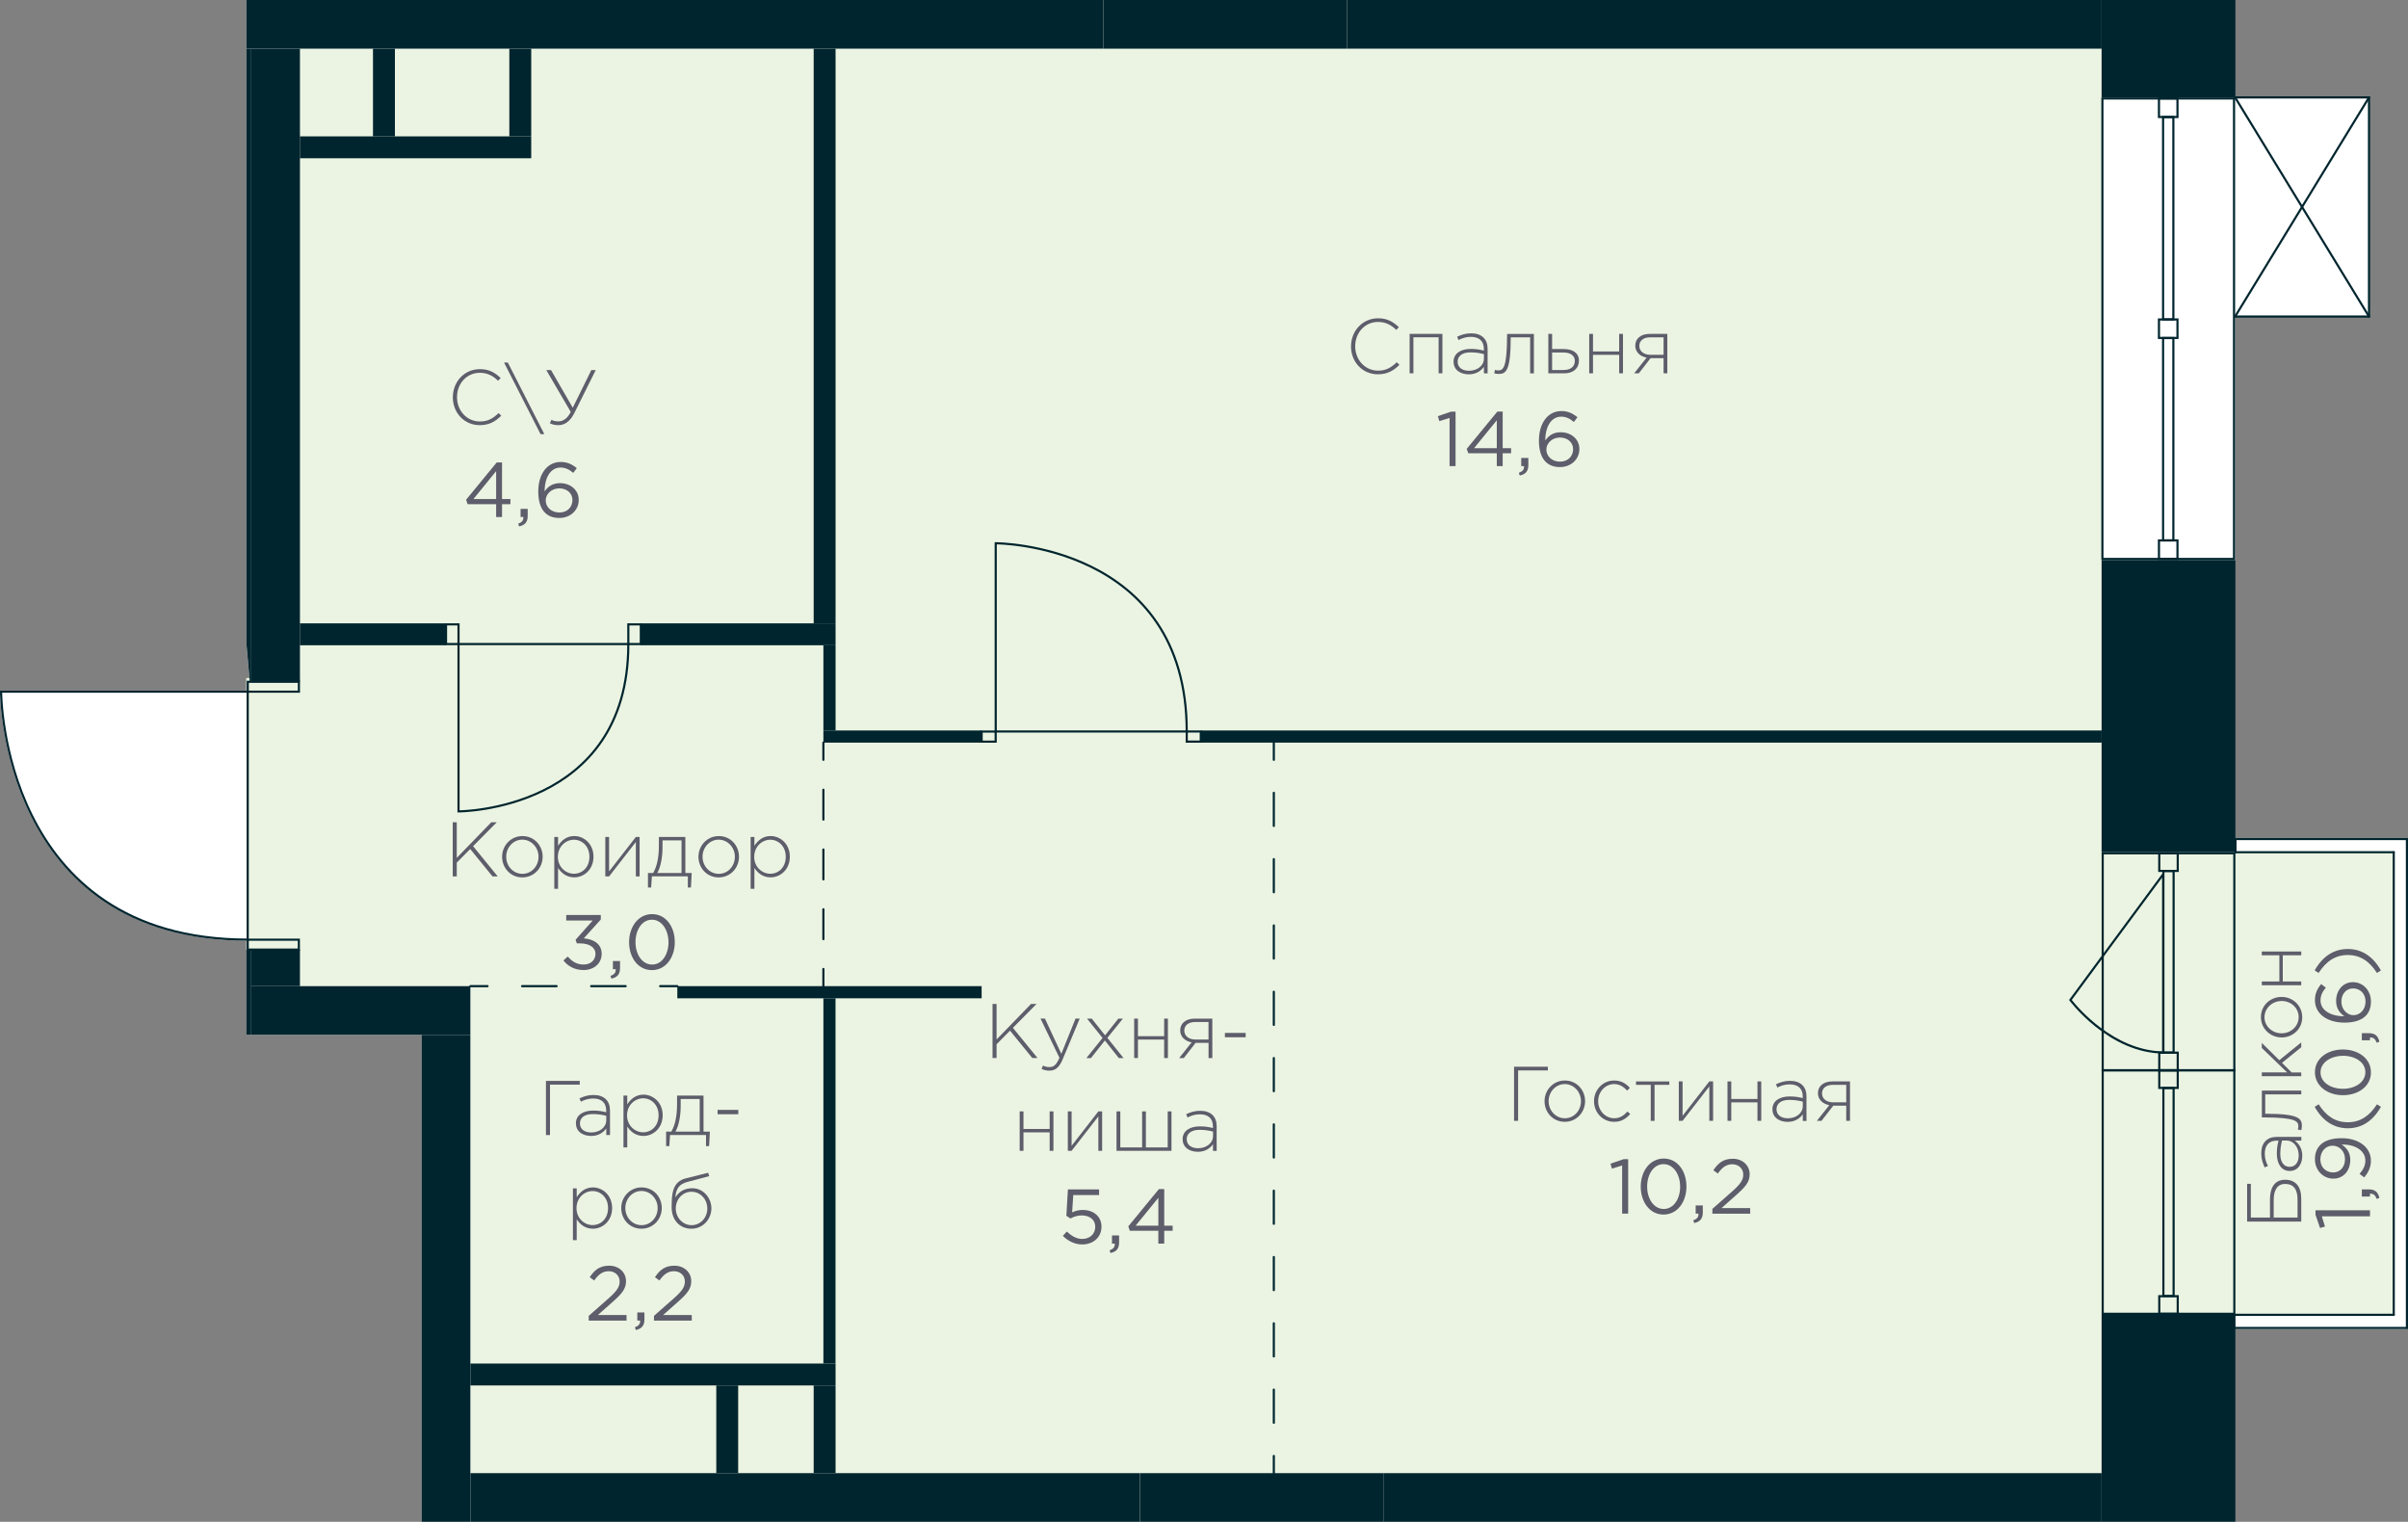 <?xml version="1.0" encoding="UTF-8"?>
<svg xmlns="http://www.w3.org/2000/svg" width="197.81mm" height="125mm" viewBox="0 0 560.72 354.33">
  <rect x="0" y="0" width="560.72" height="354.33" fill="#808080" stroke="none"/>
  <defs>
    <style>
      .cls-1 {
        stroke-miterlimit: 10;
      }

      .cls-1, .cls-2, .cls-3, .cls-4, .cls-5 {
        fill: none;
        stroke: #00252e;
        stroke-linecap: round;
        stroke-width: .5px;
      }

      .cls-2 {
        stroke-dasharray: 0 0 7.72 7.72;
      }

      .cls-2, .cls-3, .cls-4, .cls-5 {
        stroke-linejoin: round;
      }

      .cls-6, .cls-7 {
        fill-rule: evenodd;
      }

      .cls-6, .cls-7, .cls-8, .cls-9, .cls-10 {
        stroke-width: 0px;
      }

      .cls-6, .cls-10 {
        fill: #00252e;
      }

      .cls-7 {
        fill: #ebf4e2;
      }

      .cls-4 {
        stroke-dasharray: 0 0 8.04 8.04;
      }

      .cls-8 {
        fill: #5d5d6b;
      }

      .cls-9 {
        fill: #fff;
      }

      .cls-5 {
        stroke-dasharray: 0 0 6.96 6.96;
      }
    </style>
  </defs>
  <g id="Layer_17" data-name="Layer 17">
    <path class="cls-9" d="M560.47,195.11h-39.91v-64.72h-.09v-56.69h31.18V22.68h-31.18s0,0,0,0h.09V0H57.37v149.75l.33,3.82.38,4.31h-.71v2.92H0v.25c0,.14.08,14.66,7.21,28.98,6.56,13.19,20.59,28.89,50.17,29v2.07h.06s-.06,0-.06,0v19.84h40.82v113.39h422.36v-44.88h39.91c.14,0,.25-.11.25-.25v-113.84c0-.14-.11-.25-.25-.25Z"/>
  </g>
  <g id="fon_green">
    <polygon class="cls-7" points="557.4 198.43 489.37 198.43 489.37 11.34 109.53 11.34 109.53 11.34 69.84 11.34 69.84 157.88 57.37 157.88 57.37 221.1 69.84 221.1 69.84 229.61 109.53 229.61 109.53 342.99 489.37 342.99 489.37 306.14 557.4 306.14 557.4 198.43"/>
  </g>
  <g id="_Разделитель" data-name="Разделитель">
    <g>
      <line class="cls-3" x1="191.73" y1="172.91" x2="191.73" y2="176.91"/>
      <line class="cls-5" x1="191.73" y1="183.87" x2="191.73" y2="222.13"/>
      <line class="cls-3" x1="191.73" y1="225.61" x2="191.73" y2="229.61"/>
    </g>
    <g>
      <line class="cls-3" x1="109.53" y1="229.61" x2="113.53" y2="229.61"/>
      <line class="cls-4" x1="121.57" y1="229.61" x2="149.7" y2="229.61"/>
      <line class="cls-3" x1="153.72" y1="229.61" x2="157.72" y2="229.61"/>
    </g>
    <g>
      <line class="cls-3" x1="296.62" y1="342.99" x2="296.62" y2="338.99"/>
      <line class="cls-2" x1="296.62" y1="331.27" x2="296.62" y2="180.77"/>
      <line class="cls-3" x1="296.62" y1="176.91" x2="296.62" y2="172.91"/>
    </g>
  </g>
  <g id="_балконы" data-name="балконы">
    <g id="LINE">
      <line class="cls-3" x1="520.55" y1="198.43" x2="520.55" y2="195.59"/>
    </g>
    <g id="LINE-2" data-name="LINE">
      <line class="cls-3" x1="557.4" y1="198.43" x2="520.55" y2="198.43"/>
    </g>
    <g id="LINE-3" data-name="LINE">
      <line class="cls-3" x1="557.4" y1="306.14" x2="557.4" y2="198.43"/>
    </g>
    <g id="LINE-4" data-name="LINE">
      <line class="cls-3" x1="517.72" y1="308.98" x2="517.72" y2="306.14"/>
    </g>
    <g id="LINE-5" data-name="LINE">
      <line class="cls-3" x1="517.72" y1="306.14" x2="557.4" y2="306.14"/>
    </g>
    <g id="LINE-6" data-name="LINE">
      <line class="cls-3" x1="520.55" y1="195.36" x2="560.47" y2="195.36"/>
    </g>
    <g id="LINE-7" data-name="LINE">
      <line class="cls-3" x1="560.47" y1="195.36" x2="560.47" y2="309.2"/>
    </g>
    <g id="LINE-8" data-name="LINE">
      <line class="cls-3" x1="560.47" y1="309.2" x2="520.55" y2="309.2"/>
    </g>
  </g>
  <g id="_Окна" data-name="Окна">
    <g>
      <path class="cls-10" d="M519.96,23.18v106.72s-30.15,0-30.15,0V23.18s30.15,0,30.15,0M520.46,22.68h0,0ZM520.46,22.68h-31.15s0,107.72,0,107.72h31.15s0-107.72,0-107.72h0Z"/>
      <g>
        <path class="cls-10" d="M506.79,126.08v3.81h-3.81v-3.81h3.81M507.29,125.58h-4.81v4.81h4.81v-4.81h0Z"/>
        <path class="cls-10" d="M506.79,74.63v3.81s-3.81,0-3.81,0v-3.81h3.81M507.29,74.13h-4.81v4.81h4.81v-4.81h0Z"/>
        <path class="cls-10" d="M505.83,78.96v46.61s-1.89,0-1.89,0v-46.61h1.89M506.33,78.46h-2.89v47.61h2.89v-47.61h0Z"/>
        <path class="cls-10" d="M506.79,23.18v3.81h-3.81v-3.81h3.81M507.29,22.68h-4.81v4.81h4.81v-4.81h0Z"/>
        <path class="cls-10" d="M505.83,27.51v46.61h-1.89V27.51s1.89,0,1.89,0M506.33,27.01h-2.89v47.61h2.89V27.01h0Z"/>
      </g>
    </g>
    <g>
      <path class="cls-10" d="M506.85,198.93v3.6h-3.8s0-3.6,0-3.6h3.8M507.35,198.43h-4.8v4.6s4.8,0,4.8,0v-4.6h0Z"/>
      <path class="cls-10" d="M520.03,198.93v50.02s-30.15,0-30.15,0v-50.02s30.15,0,30.15,0M520.53,198.43h-31.15v51.02s31.15,0,31.15,0v-51.02h0Z"/>
      <path class="cls-10" d="M506.85,245.35v3.6h-3.8v-3.6s3.8,0,3.8,0M507.35,244.85h-4.8s0,4.6,0,4.6h4.8v-4.6h0Z"/>
      <path class="cls-10" d="M505.89,203.06v41.75s-1.88,0-1.88,0v-41.75s1.88,0,1.88,0M506.39,202.56h-2.88v42.75h2.88v-42.75h0Z"/>
      <path class="cls-10" d="M503.47,204.31v40.49c-11.26-.29-19.6-10.15-21.05-11.98l21.05-28.51M503.97,202.79l-22.18,30.04s9.16,12.48,22.18,12.48v-42.52h0Z"/>
      <path class="cls-10" d="M489.88,249.45h30.15s0,56.2,0,56.2h-30.15v-56.2M489.38,248.95v57.2s31.15,0,31.15,0v-57.2s-31.15,0-31.15,0h0Z"/>
      <g>
        <path class="cls-10" d="M506.85,249.45v3.6h-3.8v-3.6h3.8M507.35,248.95h-4.8v4.6h4.8s0-4.6,0-4.6h0Z"/>
        <path class="cls-10" d="M506.85,302.05v3.6h-3.8v-3.6h3.8M507.35,301.55h-4.8v4.6h4.8v-4.6h0Z"/>
        <path class="cls-10" d="M504.02,253.08h0,0M505.89,253.58v47.92h-1.88v-47.92h1.88M506.39,253.08h0,0ZM506.39,253.08h-2.88v48.92s2.88,0,2.88,0v-48.92h0Z"/>
      </g>
    </g>
  </g>
  <g id="_двери" data-name="двери">
    <g>
      <path class="cls-1" d="M57.68,161.05H.25s0,57.73,57.43,57.73v-57.73Z"/>
      <rect class="cls-1" x="62.48" y="153.94" width="2.31" height="11.91" transform="translate(223.54 96.26) rotate(90)"/>
      <rect class="cls-1" x="62.48" y="213.99" width="2.31" height="11.91" transform="translate(283.58 156.31) rotate(90)"/>
    </g>
    <g>
      <rect class="cls-1" x="103.86" y="145.38" width="2.91" height="4.58"/>
      <rect class="cls-1" x="146.31" y="145.38" width="2.91" height="4.58"/>
      <path class="cls-1" d="M146.31,149.96h-39.54s0,38.96,0,38.96c0,0,39.54,0,39.54-38.96Z"/>
    </g>
    <g>
      <rect class="cls-1" x="228.58" y="170.33" width="3.27" height="2.35"/>
      <rect class="cls-1" x="276.34" y="170.32" width="3.27" height="2.35"/>
      <path class="cls-1" d="M276.34,170.32h-44.48s0-43.83,0-43.83c0,0,44.48,0,44.48,43.83Z"/>
    </g>
  </g>
  <g id="_Стены" data-name="Стены">
    <polygon class="cls-6" points="76.46 240.94 109.53 240.94 109.53 229.61 58.51 229.61 58.51 240.94 75.51 240.94 76.46 240.94"/>
    <rect class="cls-10" x="256.93" width="56.69" height="11.34"/>
    <polygon class="cls-6" points="288.99 354.33 322.13 354.33 322.13 342.99 265.44 342.99 265.44 354.33 269.04 354.33 288.99 354.33"/>
    <polygon class="cls-10" points="58.16 158.74 58.51 158.74 58.51 11.34 57.37 11.34 57.37 149.75 57.71 153.57 58.16 158.74"/>
    <rect class="cls-10" x="57.37" y="221.1" width="1.13" height="19.84"/>
    <path class="cls-6" d="M64.18,229.61h5.67v-8.5h-11.34v8.5h5.67M58.51,158.74h11.34V11.34s-11.34,0-11.34,0v147.4Z"/>
    <path class="cls-6" d="M168.65,11.34h88.28V0H57.37v11.34h111.28M488.47,11.34h.91V0h-175.75s0,11.34,0,11.34h174.84Z"/>
    <path class="cls-6" d="M173.78,354.33h91.65v-11.34H109.53v11.34h64.25M489.37,354.33v-11.34h-167.24v11.34h166.34s.91,0,.91,0Z"/>
    <path class="cls-6" d="M189.47,150.24h5.1v-5.1h-45.35v5.1h40.25M69.84,150.24h34.02v-5.1h-34.02v5.1Z"/>
    <rect class="cls-10" x="189.47" y="11.34" width="5.1" height="133.8"/>
    <polygon class="cls-6" points="123.7 36.85 123.7 31.75 69.84 31.75 69.84 36.85 122.2 36.85 123.7 36.85"/>
    <polygon class="cls-6" points="161.64 322.58 194.57 322.58 194.57 317.48 109.53 317.48 109.53 322.58 160.1 322.58 161.64 322.58"/>
    <polygon class="cls-6" points="189.47 342.99 194.57 342.99 194.57 322.58 189.47 322.58 189.47 342.27 189.47 342.99"/>
    <polygon class="cls-6" points="171.89 342.99 171.89 322.58 166.79 322.58 166.79 342.99 169.3 342.99 171.89 342.99"/>
    <polygon class="cls-6" points="89.51 31.75 91.96 31.75 91.96 11.34 86.85 11.34 86.85 31.75 89.51 31.75"/>
    <polygon class="cls-6" points="122.8 31.75 123.7 31.75 123.7 11.34 118.6 11.34 118.6 31.75 122.8 31.75"/>
    <polygon class="cls-6" points="517.72 306.14 517.15 306.14 512.05 306.14 500.71 306.14 489.37 306.14 489.37 350.81 489.37 354.33 489.37 354.33 499.58 354.33 500.71 354.33 508.41 354.33 512.05 354.33 519.99 354.33 520.55 354.33 520.55 334.49 520.55 306.14 517.72 306.14"/>
    <polygon class="cls-6" points="517.72 130.39 517.15 130.39 512.05 130.39 500.71 130.39 489.37 130.39 489.37 198.43 500.71 198.43 505.85 198.43 506.65 198.43 508.41 198.43 512.05 198.43 519.99 198.43 520.55 198.43 520.55 158.74 520.55 130.39 517.72 130.39"/>
    <polygon class="cls-6" points="517.72 0 517.15 0 512.05 0 500.71 0 489.37 0 489.37 22.68 500.71 22.68 500.82 22.68 512.05 22.68 517.44 22.68 519.99 22.68 520.55 22.68 520.55 0 520.55 0 517.72 0"/>
    <rect class="cls-10" x="98.19" y="240.94" width="11.34" height="113.39"/>
    <g id="HATCH">
      <path class="cls-6" d="M191.73,172.91h36.85v-2.83h-36.85v2.83M488.47,172.91h.91v-2.83h-209.76v2.83h208.86Z"/>
    </g>
    <g id="HATCH-2" data-name="HATCH">
      <polygon class="cls-6" points="194.57 232.44 228.58 232.44 228.58 229.61 157.72 229.61 157.72 232.44 191.73 232.44 194.57 232.44"/>
    </g>
    <g id="HATCH-3" data-name="HATCH">
      <rect class="cls-10" x="191.73" y="232.44" width="2.83" height="85.04"/>
    </g>
    <g id="HATCH-4" data-name="HATCH">
      <polygon class="cls-6" points="191.73 170.08 194.57 170.08 194.57 150.24 191.73 150.24 191.73 169.84 191.73 170.08"/>
    </g>
  </g>
  <g id="_текст" data-name="текст">
    <g>
      <path class="cls-8" d="M105.45,92.47c0-3.57,2.66-6.52,6.3-6.52,2.25,0,3.55.88,4.84,2.07l-.61.63c-1.1-1.06-2.36-1.85-4.25-1.85-3.02,0-5.31,2.47-5.31,5.67s2.32,5.67,5.33,5.67c1.82,0,3.06-.7,4.34-1.96l.63.61c-1.33,1.31-2.77,2.2-5.01,2.2-3.6,0-6.27-2.86-6.27-6.52Z"/>
      <path class="cls-8" d="M117.37,84.41h.88l8.5,16.67h-.88l-8.5-16.67Z"/>
      <path class="cls-8" d="M128.04,98.56l.36-.81c.52.25.92.36,1.66.36.99,0,2.03-.58,2.84-2.2l-5.69-9.74h1.1l5.06,8.77,4.32-8.77h1.03l-5.01,10.05c-1.01,2.02-2.36,2.77-3.65,2.77-.85,0-1.39-.14-2.02-.43Z"/>
      <path class="cls-8" d="M115.53,117.39h-6.64l-.36-1.03,7.13-8.68h1.24v8.52h1.96v1.19h-1.96v2.99h-1.37v-2.99ZM115.53,116.2v-6.5l-5.29,6.5h5.29Z"/>
      <path class="cls-8" d="M120.66,121.94c.83-.31,1.21-.72,1.21-1.39v-.18h-.65v-1.89h1.66v1.62c0,1.46-.63,2.16-2,2.47l-.22-.63Z"/>
      <path class="cls-8" d="M125.34,114.4c0-3.83,1.94-6.84,5.24-6.84,1.51,0,2.63.54,3.73,1.44l-.83,1.1c-.94-.79-1.82-1.24-2.97-1.24-2.27,0-3.69,2.29-3.69,5.51v.05c.68-1.01,1.75-1.93,3.58-1.93,2.34,0,4.36,1.51,4.36,3.91s-1.96,4.2-4.52,4.2c-2.83,0-4.9-1.71-4.9-6.19ZM133.3,116.41c0-1.55-1.26-2.7-3.08-2.7s-3.15,1.35-3.15,2.79c0,1.6,1.33,2.83,3.19,2.83s3.04-1.28,3.04-2.92Z"/>
    </g>
    <g>
      <path class="cls-8" d="M314.6,80.63c0-3.57,2.67-6.52,6.3-6.52,2.25,0,3.55.88,4.84,2.07l-.61.63c-1.1-1.06-2.36-1.85-4.25-1.85-3.03,0-5.31,2.47-5.31,5.67s2.32,5.67,5.33,5.67c1.82,0,3.06-.7,4.34-1.96l.63.61c-1.33,1.31-2.77,2.2-5.01,2.2-3.6,0-6.27-2.86-6.27-6.52Z"/>
      <path class="cls-8" d="M328.24,77.74h7.63v9.18h-.88v-8.39h-5.87v8.39h-.88v-9.18Z"/>
      <path class="cls-8" d="M338.47,84.23c0-1.91,1.64-2.99,4.02-2.99,1.28,0,2.16.16,3.04.4v-.4c0-1.85-1.13-2.81-3.03-2.81-1.12,0-2.03.31-2.88.74l-.32-.77c1.01-.47,2-.79,3.26-.79s2.23.34,2.9,1.01c.61.61.94,1.46.94,2.59v5.73h-.86v-1.53c-.63.88-1.76,1.75-3.51,1.75-1.89,0-3.55-.97-3.55-2.92ZM345.54,83.49v-1.04c-.77-.2-1.8-.41-3.11-.41-1.95,0-3.01.86-3.01,2.18s1.06,2.11,2.65,2.11c1.87,0,3.47-1.15,3.47-2.83Z"/>
      <path class="cls-8" d="M347.95,86.93l.16-.81c.13.04.52.13.7.13,1.22,0,2.09-.54,2.12-8.01v-.49h6.25v9.18h-.88v-8.39h-4.52v.25c-.02,7.6-1.13,8.28-2.83,8.28-.29,0-.76-.07-1.01-.14Z"/>
      <path class="cls-8" d="M360.54,77.74h.88v3.53h2.74c1.91,0,3.51.81,3.51,2.7,0,1.78-1.33,2.95-3.35,2.95h-3.78v-9.18ZM364.17,86.14c1.55,0,2.54-.77,2.54-2.12,0-1.24-1.01-1.94-2.61-1.94h-2.68v4.07h2.75Z"/>
      <path class="cls-8" d="M370.06,77.74h.88v4.09h6.1v-4.09h.88v9.18h-.88v-4.3h-6.1v4.3h-.88v-9.18Z"/>
      <path class="cls-8" d="M383.43,83.27c-1.46-.27-2.65-1.26-2.65-2.79,0-1.62,1.26-2.74,3.37-2.74h4.1v9.18h-.88v-3.53h-3.02l-2.74,3.53h-1.08l2.9-3.66ZM387.37,82.61v-4.07h-3.1c-1.6,0-2.54.79-2.54,2,0,1.28,1.1,2.07,2.58,2.07h3.06Z"/>
      <path class="cls-8" d="M337.54,97.31l-2.38.74-.34-1.15,3.08-1.06h1.04v12.69h-1.4v-11.22Z"/>
      <path class="cls-8" d="M348.54,105.54h-6.64l-.36-1.03,7.13-8.68h1.24v8.52h1.96v1.19h-1.96v2.99h-1.37v-2.99ZM348.54,104.35v-6.5l-5.29,6.5h5.29Z"/>
      <path class="cls-8" d="M353.67,110.09c.83-.31,1.21-.72,1.21-1.39v-.18h-.65v-1.89h1.66v1.62c0,1.46-.63,2.16-2,2.47l-.22-.63Z"/>
      <path class="cls-8" d="M358.35,102.55c0-3.83,1.94-6.84,5.24-6.84,1.51,0,2.63.54,3.73,1.44l-.83,1.1c-.94-.79-1.82-1.24-2.97-1.24-2.27,0-3.69,2.29-3.69,5.51v.05c.68-1.01,1.75-1.93,3.58-1.93,2.34,0,4.36,1.51,4.36,3.91s-1.96,4.2-4.52,4.2c-2.83,0-4.9-1.71-4.9-6.19ZM366.31,104.57c0-1.55-1.26-2.7-3.08-2.7s-3.15,1.35-3.15,2.79c0,1.6,1.33,2.83,3.19,2.83s3.04-1.28,3.04-2.92Z"/>
    </g>
    <g>
      <path class="cls-8" d="M105.42,191.46h.94v8.28l8.03-8.28h1.28l-5.51,5.56,5.74,7.04h-1.22l-5.19-6.38-3.13,3.17v3.21h-.94v-12.6Z"/>
      <path class="cls-8" d="M116.92,199.48c0-2.57,2-4.81,4.74-4.81s4.7,2.2,4.7,4.81-2,4.81-4.74,4.81-4.7-2.2-4.7-4.81ZM125.4,199.48c0-2.21-1.71-3.98-3.78-3.98s-3.75,1.78-3.75,3.98,1.66,3.98,3.78,3.98,3.75-1.78,3.75-3.98Z"/>
      <path class="cls-8" d="M129.07,194.88h.88v2.05c.79-1.21,1.96-2.27,3.78-2.27,2.21,0,4.47,1.78,4.47,4.81s-2.25,4.81-4.47,4.81c-1.84,0-3.02-1.04-3.78-2.2v4.86h-.88v-12.06ZM137.25,199.48c0-2.41-1.67-3.96-3.6-3.96s-3.75,1.6-3.75,3.98,1.84,3.94,3.75,3.94,3.6-1.46,3.6-3.96Z"/>
      <path class="cls-8" d="M140.95,194.88h.88v8.01l6.23-8.01h.88v9.18h-.88v-8.01l-6.23,8.01h-.88v-9.18Z"/>
      <path class="cls-8" d="M150.87,203.27h1.21c.81-1.33,1.35-3.38,1.35-6.45v-1.95h6.16v8.39h1.48l-.18,3.38h-.72v-2.59h-8.37l-.18,2.59h-.74v-3.38ZM158.7,203.27v-7.6h-4.43v1.66c0,2.45-.5,4.72-1.22,5.94h5.65Z"/>
      <path class="cls-8" d="M162.64,199.48c0-2.57,2-4.81,4.74-4.81s4.7,2.2,4.7,4.81-2,4.81-4.74,4.81-4.7-2.2-4.7-4.81ZM171.12,199.48c0-2.21-1.71-3.98-3.78-3.98s-3.75,1.78-3.75,3.98,1.66,3.98,3.78,3.98,3.75-1.78,3.75-3.98Z"/>
      <path class="cls-8" d="M174.79,194.88h.88v2.05c.79-1.21,1.96-2.27,3.78-2.27,2.21,0,4.47,1.78,4.47,4.81s-2.25,4.81-4.47,4.81c-1.84,0-3.02-1.04-3.78-2.2v4.86h-.88v-12.06ZM182.97,199.48c0-2.41-1.67-3.96-3.6-3.96s-3.75,1.6-3.75,3.98,1.84,3.94,3.75,3.94,3.6-1.46,3.6-3.96Z"/>
      <path class="cls-8" d="M131.19,223.63l1.03-.92c.97,1.19,2.14,1.87,3.69,1.87s2.75-.97,2.75-2.49-1.46-2.43-3.53-2.43h-.81l-.29-.85,3.98-4.48h-6.16v-1.28h8.05v1.04l-3.96,4.39c2.2.18,4.16,1.24,4.16,3.58s-1.87,3.8-4.21,3.8c-2.11,0-3.67-.92-4.7-2.25Z"/>
      <path class="cls-8" d="M142.16,227.23c.83-.31,1.21-.72,1.21-1.39v-.18h-.65v-1.89h1.66v1.62c0,1.46-.63,2.16-2,2.47l-.22-.63Z"/>
      <path class="cls-8" d="M146.49,219.36c0-3.53,2.11-6.52,5.35-6.52s5.29,2.95,5.29,6.52-2.09,6.52-5.33,6.52-5.31-2.95-5.31-6.52ZM155.66,219.36c0-2.75-1.51-5.22-3.85-5.22s-3.83,2.41-3.83,5.22,1.51,5.22,3.87,5.22,3.82-2.43,3.82-5.22Z"/>
    </g>
    <g>
      <path class="cls-8" d="M127.13,251.67h7.87v.87h-6.93v11.74h-.94v-12.6Z"/>
      <path class="cls-8" d="M134.1,261.57c0-1.91,1.64-2.99,4.02-2.99,1.28,0,2.16.16,3.04.4v-.4c0-1.85-1.13-2.81-3.02-2.81-1.12,0-2.03.31-2.88.74l-.32-.77c1.01-.47,2-.79,3.26-.79s2.23.34,2.9,1.01c.61.61.94,1.46.94,2.59v5.72h-.86v-1.53c-.63.88-1.76,1.75-3.51,1.75-1.89,0-3.55-.97-3.55-2.92ZM141.17,260.84v-1.04c-.77-.2-1.8-.41-3.12-.41-1.94,0-3.01.86-3.01,2.18s1.06,2.11,2.65,2.11c1.87,0,3.48-1.15,3.48-2.83Z"/>
      <path class="cls-8" d="M145.18,255.09h.88v2.05c.79-1.21,1.96-2.27,3.78-2.27,2.21,0,4.47,1.78,4.47,4.81s-2.25,4.81-4.47,4.81c-1.84,0-3.02-1.04-3.78-2.2v4.86h-.88v-12.06ZM153.36,259.68c0-2.41-1.67-3.96-3.6-3.96s-3.75,1.6-3.75,3.98,1.84,3.94,3.75,3.94,3.6-1.46,3.6-3.96Z"/>
      <path class="cls-8" d="M155.1,263.48h1.21c.81-1.33,1.35-3.38,1.35-6.45v-1.94h6.16v8.39h1.48l-.18,3.38h-.72v-2.59h-8.37l-.18,2.59h-.74v-3.38ZM162.93,263.48v-7.6h-4.43v1.66c0,2.45-.5,4.72-1.22,5.94h5.65Z"/>
      <path class="cls-8" d="M167.09,258.42h4.83v1.01h-4.83v-1.01Z"/>
      <path class="cls-8" d="M133.41,276.69h.88v2.05c.79-1.21,1.96-2.27,3.78-2.27,2.21,0,4.47,1.78,4.47,4.81s-2.25,4.81-4.47,4.81c-1.84,0-3.02-1.04-3.78-2.2v4.86h-.88v-12.06ZM141.59,281.28c0-2.41-1.67-3.96-3.6-3.96s-3.75,1.6-3.75,3.98,1.84,3.94,3.75,3.94,3.6-1.46,3.6-3.96Z"/>
      <path class="cls-8" d="M144.66,281.28c0-2.57,2-4.81,4.74-4.81s4.7,2.2,4.7,4.81-2,4.81-4.74,4.81-4.7-2.2-4.7-4.81ZM153.14,281.28c0-2.21-1.71-3.98-3.78-3.98s-3.75,1.78-3.75,3.98,1.66,3.98,3.78,3.98,3.75-1.78,3.75-3.98Z"/>
      <path class="cls-8" d="M156.4,281.05c0-3.06.16-5.89,3.28-6.68l5.22-1.31.25.79-5.04,1.33c-1.96.52-2.67,1.51-2.85,3.64.76-1.26,2-2.16,3.98-2.16,2.43,0,4.41,2.16,4.41,4.68s-1.96,4.75-4.65,4.75-4.61-1.98-4.61-5.04ZM164.7,281.37c0-2.16-1.62-3.89-3.69-3.89s-3.65,1.75-3.65,3.89,1.62,3.89,3.69,3.89,3.66-1.75,3.66-3.89Z"/>
      <path class="cls-8" d="M137.09,306.38l4.57-4.03c1.94-1.71,2.63-2.7,2.63-3.96,0-1.48-1.17-2.41-2.54-2.41-1.44,0-2.38.76-3.39,2.16l-1.04-.76c1.13-1.69,2.32-2.68,4.54-2.68s3.91,1.51,3.91,3.6c0,1.84-.99,2.95-3.19,4.9l-3.37,2.99h6.68v1.3h-8.8v-1.1Z"/>
      <path class="cls-8" d="M147.84,309.04c.83-.31,1.21-.72,1.21-1.39v-.18h-.65v-1.89h1.66v1.62c0,1.46-.63,2.16-2,2.47l-.22-.63Z"/>
      <path class="cls-8" d="M152.28,306.38l4.57-4.03c1.94-1.71,2.63-2.7,2.63-3.96,0-1.48-1.17-2.41-2.54-2.41-1.44,0-2.38.76-3.39,2.16l-1.04-.76c1.13-1.69,2.32-2.68,4.54-2.68s3.91,1.51,3.91,3.6c0,1.84-.99,2.95-3.19,4.9l-3.37,2.99h6.68v1.3h-8.8v-1.1Z"/>
    </g>
    <g>
      <path class="cls-8" d="M231.12,233.75h.94v8.28l8.03-8.28h1.28l-5.51,5.56,5.74,7.04h-1.22l-5.19-6.38-3.13,3.17v3.21h-.94v-12.6Z"/>
      <path class="cls-8" d="M242.55,248.89l.31-.78c.49.23.88.34,1.57.34.95,0,1.58-.56,2.27-2.16l-4.41-9.13h1.03l3.82,8.21,3.31-8.21h.97l-3.98,9.51c-.81,1.93-1.75,2.61-3.06,2.61-.7,0-1.21-.12-1.82-.39Z"/>
      <path class="cls-8" d="M256.74,241.67l-3.62-4.5h1.1l3.1,3.89,3.1-3.89h1.06l-3.62,4.48,3.76,4.7h-1.1l-3.24-4.09-3.24,4.09h-1.06l3.76-4.68Z"/>
      <path class="cls-8" d="M264.1,237.17h.88v4.09h6.1v-4.09h.88v9.18h-.88v-4.3h-6.1v4.3h-.88v-9.18Z"/>
      <path class="cls-8" d="M277.47,242.7c-1.46-.27-2.65-1.26-2.65-2.79,0-1.62,1.26-2.74,3.37-2.74h4.11v9.18h-.88v-3.53h-3.02l-2.74,3.53h-1.08l2.9-3.66ZM281.41,242.03v-4.07h-3.1c-1.6,0-2.54.79-2.54,2,0,1.28,1.1,2.07,2.57,2.07h3.06Z"/>
      <path class="cls-8" d="M285.23,240.5h4.83v1.01h-4.83v-1.01Z"/>
      <path class="cls-8" d="M237.44,258.77h.88v4.09h6.1v-4.09h.88v9.18h-.88v-4.3h-6.1v4.3h-.88v-9.18Z"/>
      <path class="cls-8" d="M248.65,258.77h.88v8.01l6.23-8.01h.88v9.18h-.88v-8.01l-6.23,8.01h-.88v-9.18Z"/>
      <path class="cls-8" d="M259.99,258.77h.88v8.39h5.08v-8.39h.88v8.39h5.08v-8.39h.88v9.18h-12.8v-9.18Z"/>
      <path class="cls-8" d="M275.38,265.25c0-1.91,1.64-2.99,4.02-2.99,1.28,0,2.16.16,3.04.39v-.39c0-1.86-1.14-2.81-3.03-2.81-1.12,0-2.03.3-2.88.74l-.32-.77c1.01-.47,2-.79,3.26-.79s2.23.34,2.9,1.01c.61.61.94,1.46.94,2.59v5.73h-.86v-1.53c-.63.88-1.77,1.75-3.51,1.75-1.89,0-3.55-.97-3.55-2.92ZM282.46,264.51v-1.04c-.77-.2-1.8-.41-3.12-.41-1.94,0-3.01.87-3.01,2.18s1.06,2.11,2.65,2.11c1.87,0,3.48-1.15,3.48-2.83Z"/>
      <path class="cls-8" d="M247.48,287.77l.94-1.03c1.1,1.06,2.3,1.73,3.58,1.73,1.8,0,3.04-1.19,3.04-2.83s-1.3-2.65-3.13-2.65c-1.06,0-1.91.32-2.65.72l-.95-.63.36-6.14h7.26v1.31h-6.01l-.27,4.03c.74-.32,1.44-.56,2.48-.56,2.45,0,4.36,1.46,4.36,3.89s-1.87,4.14-4.5,4.14c-1.8,0-3.37-.87-4.5-2Z"/>
      <path class="cls-8" d="M258.37,291.12c.83-.3,1.21-.72,1.21-1.39v-.18h-.65v-1.89h1.66v1.62c0,1.46-.63,2.16-2,2.47l-.22-.63Z"/>
      <path class="cls-8" d="M269.73,286.57h-6.64l-.36-1.03,7.13-8.68h1.24v8.52h1.96v1.19h-1.96v2.99h-1.37v-2.99ZM269.73,285.38v-6.5l-5.29,6.5h5.29Z"/>
    </g>
    <g>
      <path class="cls-8" d="M352.56,248.37h7.87v.86h-6.93v11.74h-.94v-12.6Z"/>
      <path class="cls-8" d="M359.66,256.39c0-2.57,2-4.81,4.74-4.81s4.7,2.2,4.7,4.81-2,4.81-4.74,4.81-4.7-2.2-4.7-4.81ZM368.14,256.39c0-2.21-1.71-3.98-3.78-3.98s-3.75,1.78-3.75,3.98,1.66,3.98,3.78,3.98,3.75-1.78,3.75-3.98Z"/>
      <path class="cls-8" d="M371.18,256.39c0-2.63,2.05-4.81,4.68-4.81,1.73,0,2.84.79,3.66,1.71l-.61.63c-.79-.81-1.69-1.51-3.06-1.51-2.04,0-3.71,1.78-3.71,3.98s1.67,3.98,3.78,3.98c1.3,0,2.27-.7,3.04-1.57l.65.58c-.94,1.06-2.05,1.82-3.75,1.82-2.65,0-4.68-2.16-4.68-4.81Z"/>
      <path class="cls-8" d="M384.39,252.59h-3.44v-.79h7.76v.79h-3.44v8.39h-.88v-8.39Z"/>
      <path class="cls-8" d="M390.92,251.79h.88v8.01l6.23-8.01h.88v9.18h-.88v-8.01l-6.23,8.01h-.88v-9.18Z"/>
      <path class="cls-8" d="M402.26,251.79h.88v4.09h6.1v-4.09h.88v9.18h-.88v-4.3h-6.1v4.3h-.88v-9.18Z"/>
      <path class="cls-8" d="M412.72,258.28c0-1.91,1.64-2.99,4.02-2.99,1.28,0,2.16.16,3.04.39v-.39c0-1.86-1.13-2.81-3.03-2.81-1.12,0-2.03.3-2.88.74l-.32-.77c1.01-.47,2-.79,3.26-.79s2.23.34,2.9,1.01c.61.61.94,1.46.94,2.59v5.73h-.86v-1.53c-.63.88-1.76,1.75-3.51,1.75-1.89,0-3.55-.97-3.55-2.92ZM419.79,257.54v-1.04c-.77-.2-1.8-.41-3.11-.41-1.95,0-3.01.87-3.01,2.18s1.06,2.11,2.65,2.11c1.87,0,3.47-1.15,3.47-2.83Z"/>
      <path class="cls-8" d="M425.97,257.32c-1.46-.27-2.65-1.26-2.65-2.79,0-1.62,1.26-2.74,3.37-2.74h4.1v9.18h-.88v-3.53h-3.02l-2.74,3.53h-1.08l2.9-3.66ZM429.91,256.66v-4.07h-3.1c-1.6,0-2.54.79-2.54,2,0,1.28,1.1,2.07,2.58,2.07h3.06Z"/>
      <path class="cls-8" d="M377.73,271.36l-2.38.74-.34-1.15,3.08-1.06h1.04v12.69h-1.4v-11.22Z"/>
      <path class="cls-8" d="M382.06,276.27c0-3.53,2.11-6.52,5.35-6.52s5.29,2.95,5.29,6.52-2.09,6.52-5.33,6.52-5.31-2.95-5.31-6.52ZM391.23,276.27c0-2.75-1.51-5.22-3.85-5.22s-3.83,2.41-3.83,5.22,1.51,5.22,3.87,5.22,3.82-2.43,3.82-5.22Z"/>
      <path class="cls-8" d="M394.29,284.14c.83-.31,1.21-.72,1.21-1.39v-.18h-.65v-1.89h1.66v1.62c0,1.46-.63,2.16-2,2.47l-.22-.63Z"/>
      <path class="cls-8" d="M398.73,281.48l4.57-4.03c1.94-1.71,2.63-2.7,2.63-3.96,0-1.48-1.17-2.41-2.54-2.41-1.44,0-2.38.76-3.38,2.16l-1.04-.76c1.13-1.69,2.32-2.68,4.54-2.68s3.91,1.51,3.91,3.6c0,1.84-.99,2.95-3.19,4.9l-3.37,2.99h6.68v1.3h-8.8v-1.1Z"/>
    </g>
    <g>
      <path class="cls-8" d="M523.26,284.43v-8.79h.86v7.85h4.46v-4.25c0-2.63,1.03-4.55,3.53-4.55s3.75,1.64,3.75,4.41v5.33h-12.6ZM535,279.28c0-2.27-.85-3.62-2.88-3.62-1.78,0-2.67,1.37-2.67,3.71v4.12h5.55v-4.21Z"/>
      <path class="cls-8" d="M533.17,272.64c-1.91,0-2.99-1.64-2.99-4.02,0-1.28.16-2.16.4-3.04h-.4c-1.85,0-2.81,1.13-2.81,3.03,0,1.12.31,2.03.74,2.88l-.77.32c-.47-1.01-.79-2-.79-3.26s.34-2.23,1.01-2.9c.61-.61,1.46-.94,2.59-.94h5.73v.87h-1.53c.88.63,1.75,1.76,1.75,3.51,0,1.89-.97,3.55-2.92,3.55ZM532.43,265.56h-1.04c-.2.77-.41,1.8-.41,3.11,0,1.95.86,3.01,2.18,3.01s2.11-1.06,2.11-2.65c0-1.87-1.15-3.47-2.83-3.47Z"/>
      <path class="cls-8" d="M535.87,263.15l-.81-.16c.04-.13.13-.52.13-.7,0-1.22-.54-2.09-8.01-2.12h-.49v-6.25h9.18v.88h-8.39v4.52h.25c7.6.02,8.28,1.13,8.28,2.83,0,.29-.07.76-.14,1.01Z"/>
      <path class="cls-8" d="M526.68,250.57v-.88h5.89l-5.89-5.69v-1.17l4.07,4.02,5.11-4.14v1.12l-4.48,3.64,2.25,2.23h2.23v.88h-9.18Z"/>
      <path class="cls-8" d="M531.28,241.55c-2.57,0-4.81-2-4.81-4.73s2.2-4.7,4.81-4.7,4.81,2,4.81,4.74-2.2,4.7-4.81,4.7ZM531.28,233.07c-2.21,0-3.98,1.71-3.98,3.78s1.78,3.74,3.98,3.74,3.98-1.66,3.98-3.78-1.78-3.75-3.98-3.75Z"/>
      <path class="cls-8" d="M526.68,229.4v-.88h4.09v-6.1h-4.09v-.88h9.18v.88h-4.3v6.1h4.3v.88h-9.18Z"/>
      <path class="cls-8" d="M540.65,283.2l.74,2.38-1.15.34-1.06-3.08v-1.04h12.69v1.4h-11.22Z"/>
      <path class="cls-8" d="M553.43,279.15c-.31-.83-.72-1.21-1.39-1.21h-.18v.65h-1.89v-1.66h1.62c1.46,0,2.16.63,2.47,2l-.63.21Z"/>
      <path class="cls-8" d="M550.54,274.15l-1.1-.83c.9-1.03,1.35-1.98,1.35-3.1,0-2.23-2.23-3.74-5.37-3.74h-.16c1.1.68,2.02,1.82,2.02,3.56,0,2.59-1.64,4.39-3.94,4.39s-4.29-1.85-4.29-4.54,1.67-4.88,6.21-4.88c4,0,6.82,2.12,6.82,5.24,0,1.64-.67,2.83-1.55,3.89ZM543.17,266.75c-1.6,0-2.86,1.31-2.86,3.21s1.39,3.03,2.99,3.03,2.75-1.26,2.75-3.1c0-1.93-1.4-3.13-2.88-3.13Z"/>
      <path class="cls-8" d="M546.7,262.7c-3.31,0-5.91-1.78-7.71-4.99l.92-.59c1.75,2.74,3.91,4.18,6.79,4.18s5.04-1.44,6.79-4.18l.92.59c-1.8,3.21-4.39,4.99-7.71,4.99Z"/>
      <path class="cls-8" d="M545.57,255c-3.53,0-6.52-2.11-6.52-5.35s2.95-5.29,6.52-5.29,6.52,2.09,6.52,5.33-2.95,5.31-6.52,5.31ZM545.57,245.83c-2.75,0-5.22,1.51-5.22,3.85s2.41,3.83,5.22,3.83,5.22-1.51,5.22-3.87-2.43-3.82-5.22-3.82Z"/>
      <path class="cls-8" d="M553.43,242.78c-.31-.83-.72-1.21-1.39-1.21h-.18v.65h-1.89v-1.66h1.62c1.46,0,2.16.63,2.47,2l-.63.22Z"/>
      <path class="cls-8" d="M545.89,238.1c-3.83,0-6.84-1.94-6.84-5.24,0-1.51.54-2.63,1.44-3.73l1.1.83c-.79.94-1.24,1.82-1.24,2.97,0,2.27,2.29,3.69,5.51,3.69h.05c-1.01-.68-1.93-1.75-1.93-3.58,0-2.34,1.51-4.36,3.91-4.36s4.2,1.96,4.2,4.52c0,2.83-1.71,4.9-6.19,4.9ZM547.91,230.14c-1.55,0-2.7,1.26-2.7,3.08s1.35,3.15,2.79,3.15c1.6,0,2.83-1.33,2.83-3.19s-1.28-3.04-2.92-3.04Z"/>
      <path class="cls-8" d="M553.49,226.54c-1.75-2.74-3.91-4.18-6.79-4.18s-5.04,1.44-6.79,4.18l-.92-.59c1.8-3.21,4.39-4.99,7.71-4.99s5.91,1.78,7.71,4.99l-.92.59Z"/>
    </g>
  </g>
  <g id="_решетки" data-name="решетки">
    <g>
      <g id="LINE-9" data-name="LINE">
        <line class="cls-3" x1="551.64" y1="73.7" x2="551.64" y2="22.68"/>
      </g>
      <g id="LINE-10" data-name="LINE">
        <line class="cls-3" x1="551.64" y1="22.68" x2="520.46" y2="22.68"/>
      </g>
      <g id="LINE-11" data-name="LINE">
        <line class="cls-3" x1="520.46" y1="73.7" x2="551.64" y2="73.7"/>
      </g>
      <line class="cls-3" x1="551.64" y1="22.68" x2="520.46" y2="73.7"/>
      <line class="cls-3" x1="520.46" y1="22.68" x2="551.64" y2="73.7"/>
    </g>
  </g>
</svg>